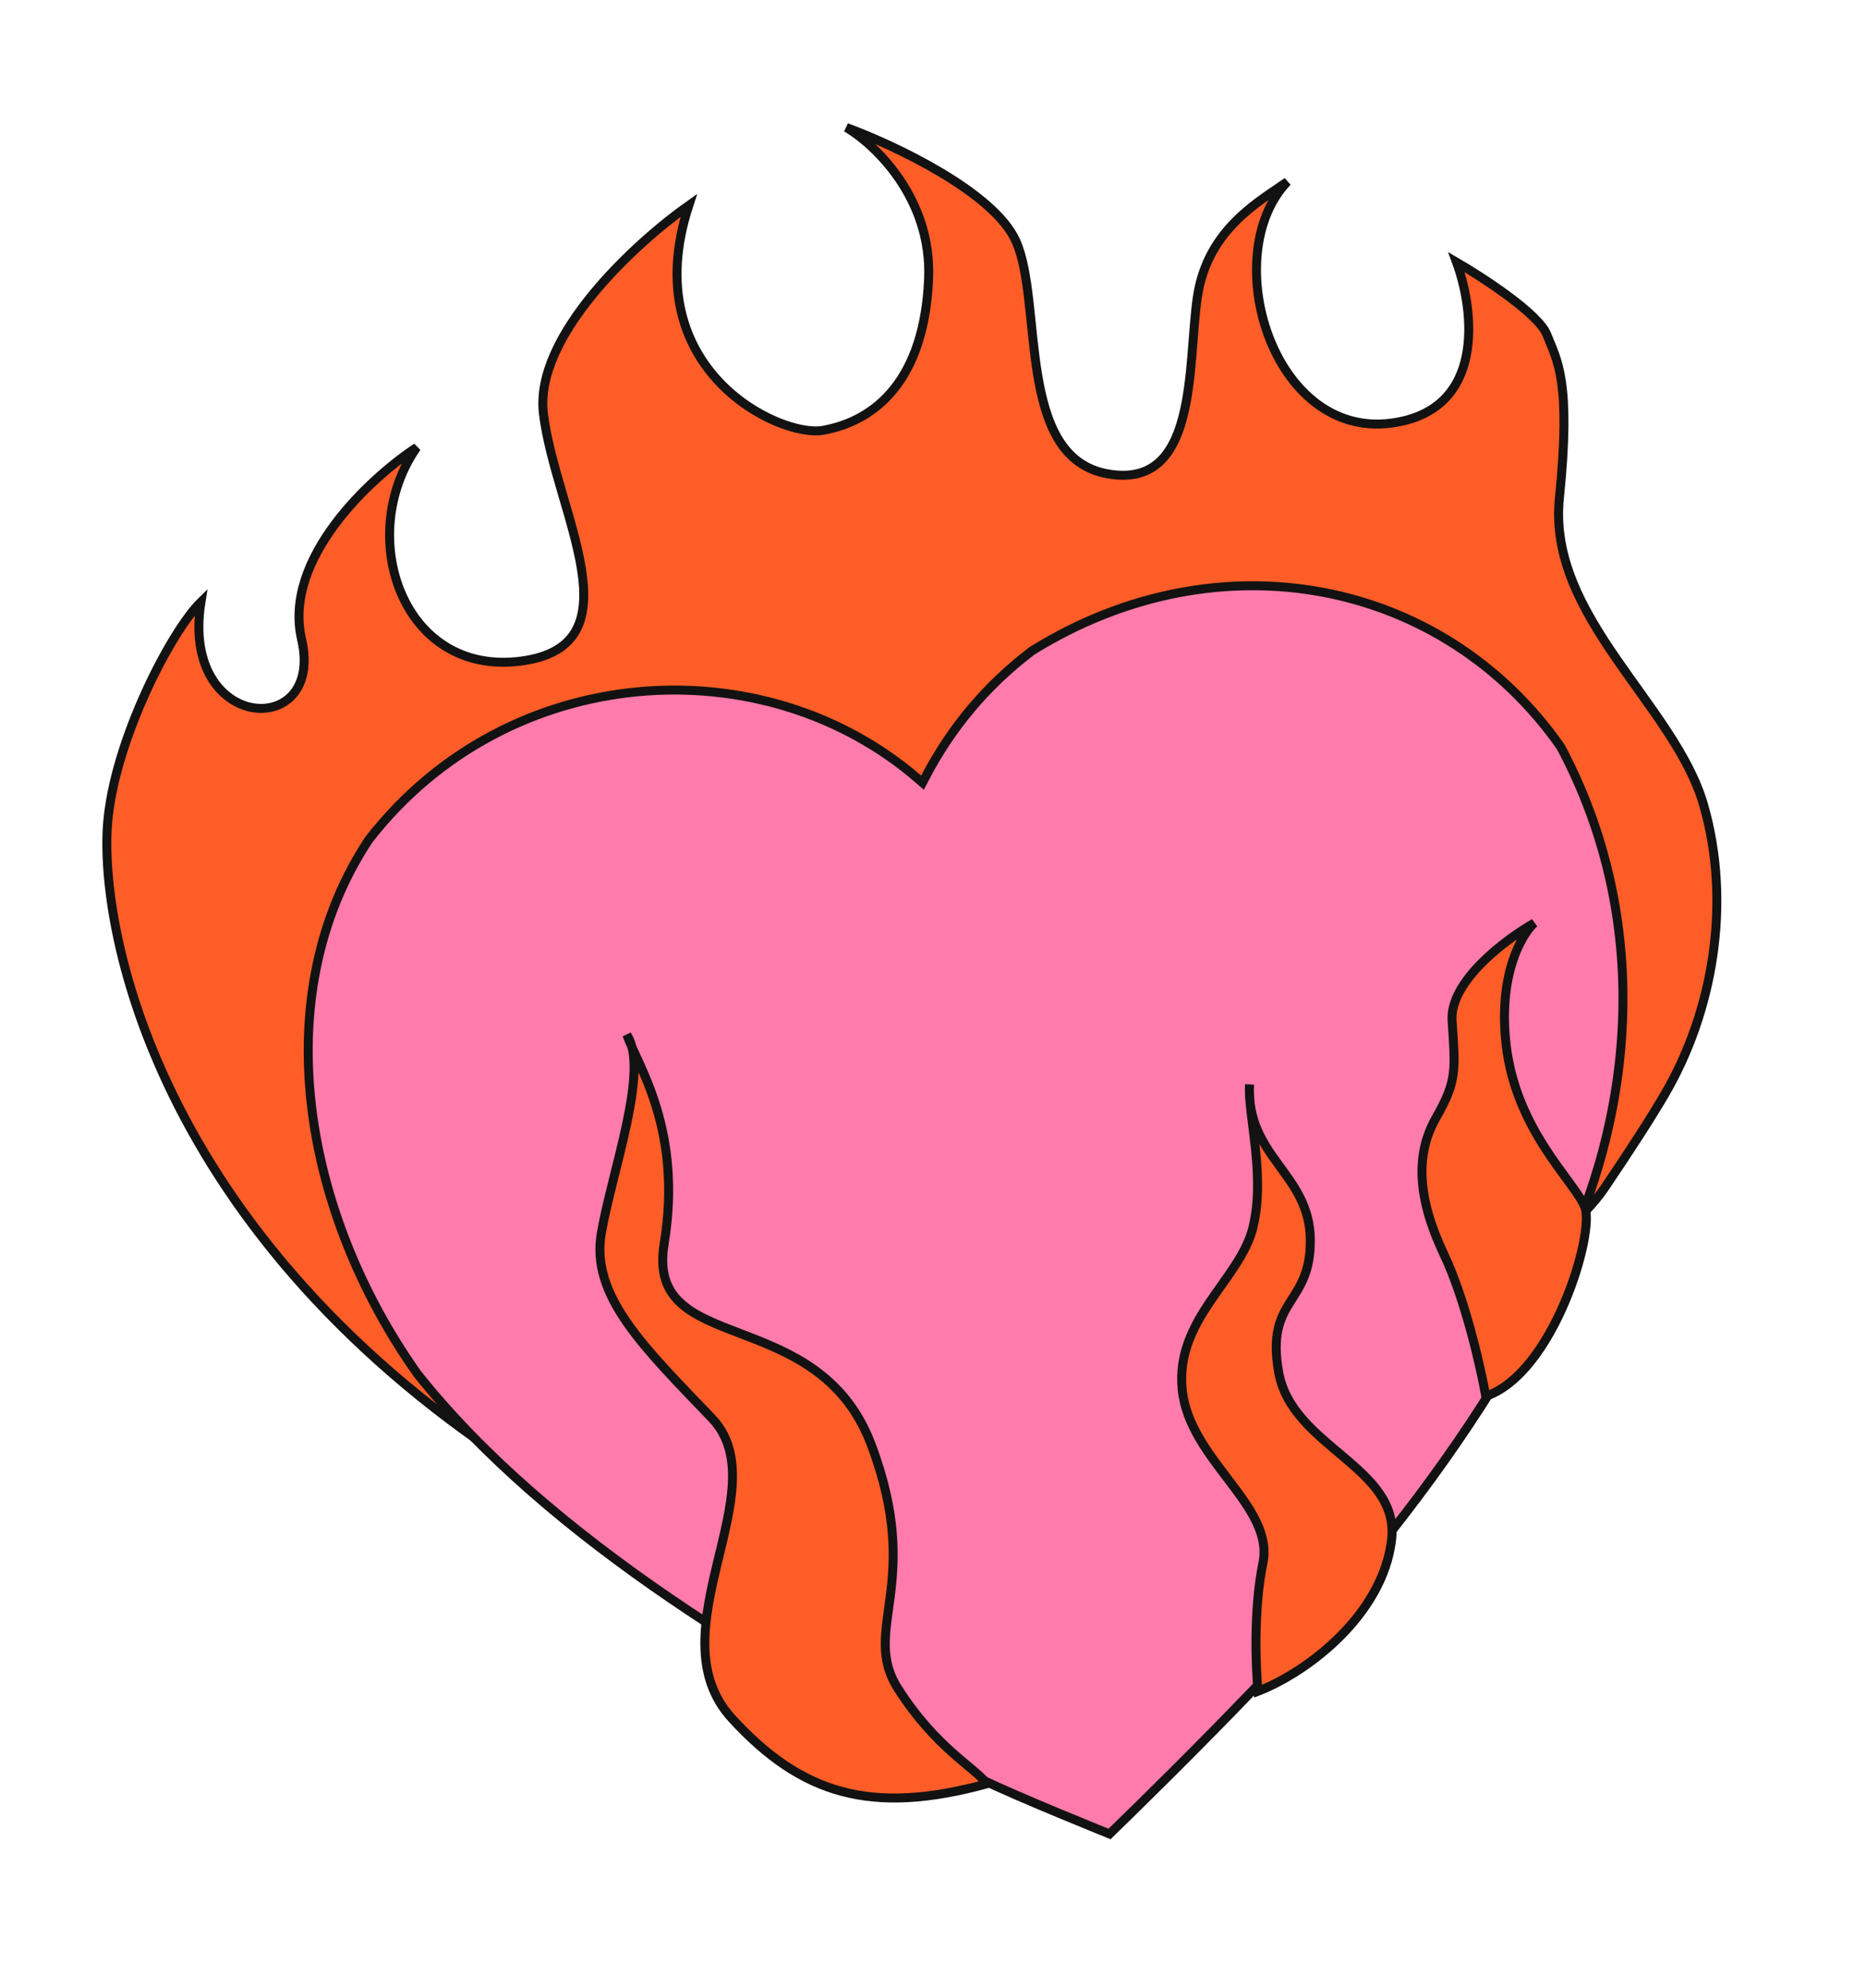 <?xml version="1.0" encoding="UTF-8"?> <svg xmlns="http://www.w3.org/2000/svg" width="230" height="245" viewBox="0 0 230 245" fill="none"> <path d="M209.978 99.177C213.535 111.494 211.006 124.851 205.268 134.733C203.521 137.744 200.791 141.938 197.798 146.366C192.932 153.567 180.497 159.885 177.335 164.246L172.744 88.725L123.568 111.116L58.777 96.756L68.33 183.662C19.46 154.197 12.195 114.595 13.263 101.454C14.094 91.232 21.093 77.794 24.767 74.186C22.188 90.323 40.07 91.227 37.174 78.793C34.857 68.845 45.669 58.877 51.364 55.136C43.762 66.032 49.582 83.398 64.234 81.47C78.885 79.542 68.441 62.999 66.984 50.99C65.818 41.383 78.443 29.865 84.902 25.306C78.287 45.569 96.142 53.976 101.428 53.035C108.034 51.858 113.934 46.717 114.459 34.355C114.878 24.465 107.876 17.806 104.322 15.713C110.157 17.854 122.504 23.653 125.219 29.712C128.613 37.287 125.184 56.301 136.46 58.382C147.736 60.463 146.351 45.033 147.581 36.635C148.812 28.236 155.246 24.818 158.676 22.39C150.061 31.422 156.822 54.074 171.474 52.145C183.195 50.603 181.727 38.278 179.527 32.308C182.822 34.22 189.66 38.682 190.659 41.231C191.908 44.416 193.7 46.823 192.207 61.403C190.714 75.982 206.421 86.86 209.978 99.177Z" fill="#FF5D27" stroke="#121212" stroke-width="1.106"></path> <path d="M136.77 226.002L136.759 226.013L136.574 225.939C136.242 225.804 135.762 225.61 135.172 225.37C133.992 224.89 132.372 224.227 130.611 223.494C127.085 222.027 123.016 220.291 120.779 219.19C95.334 206.112 67.623 189.698 51.43 169.287C37.381 149.437 32.67 122.76 45.465 103.475C62.635 81.36 94.109 79.491 113.175 95.998L113.705 96.457L114.028 95.835C117.253 89.632 121.645 84.423 127.21 80.204C150.317 65.834 177.945 71.373 192.393 92.074C203.636 113.247 201.643 137.203 191.896 156.748L191.893 156.754C185.494 170.007 177.146 181.943 168.332 192.657L168.325 192.667L168.317 192.677C164.349 197.964 156.407 206.351 149.432 213.438C145.95 216.977 142.717 220.183 140.354 222.505C139.173 223.665 138.209 224.605 137.541 225.254C137.207 225.579 136.947 225.831 136.77 226.002Z" fill="#FF7BAC" stroke="#121212" stroke-width="1.106"></path> <path d="M195.346 148.769C196.595 151.955 191.491 169.222 183.138 172.073C182.511 168.55 180.6 160.12 177.979 154.589C174.703 147.675 174.422 142.272 177.02 137.72C179.617 133.168 179.381 131.847 178.983 125.783C178.664 120.933 185.601 115.744 189.109 113.756C187.544 115.171 184.657 120.138 185.635 128.688C186.857 139.376 194.097 145.584 195.346 148.769Z" fill="#FF5D27" stroke="#121212" stroke-width="1.106"></path> <path d="M121.653 219.831C107.354 223.741 98.798 221.125 90.231 211.796C80.425 201.116 96.095 183.487 87.723 174.755C79.352 166.022 72.773 159.696 74.121 151.958C75.334 144.997 79.184 134.257 77.902 129.061C77.647 128.497 77.43 127.992 77.27 127.542C77.552 127.97 77.759 128.481 77.902 129.061C79.825 133.316 83.899 140.907 81.859 153.306C79.549 167.35 100.787 160.466 107.399 178.066C113.879 195.315 105.997 200.808 110.712 208.148C115.427 215.487 120.16 217.825 121.653 219.831Z" fill="#FF5D27"></path> <path d="M121.653 219.831C107.354 223.741 98.798 221.125 90.231 211.796C80.425 201.116 96.095 183.487 87.723 174.755C79.352 166.022 72.773 159.696 74.121 151.958C75.469 144.221 80.077 131.813 77.27 127.542C78.637 131.388 84.169 139.263 81.859 153.306C79.549 167.35 100.787 160.466 107.399 178.066C113.879 195.315 105.997 200.808 110.712 208.148C115.427 215.487 120.16 217.825 121.653 219.831Z" stroke="#121212" stroke-width="1.106"></path> <path d="M171.519 189.82C170.406 198.879 161.437 205.929 155.066 208.427C154.777 205.525 154.491 198.305 155.663 192.644C157.129 185.567 146.586 179.947 145.717 171.241C144.848 162.535 152.847 157.702 154.431 151.286C155.741 145.982 154.454 140.053 154.09 135.953C154.009 135.293 153.978 134.59 154.006 133.839C154.008 133.771 154.011 133.704 154.014 133.639C154.011 133.706 154.008 133.772 154.006 133.839C153.985 134.467 154.021 135.177 154.09 135.953C154.95 143.005 161.426 145.344 161.508 152.752C161.599 160.915 155.961 159.874 157.608 169.123C159.256 178.372 172.631 180.761 171.519 189.82Z" fill="#FF5D27"></path> <path d="M155.066 208.427C161.437 205.929 170.406 198.879 171.519 189.82C172.631 180.761 159.256 178.372 157.608 169.123C155.961 159.874 161.599 160.915 161.508 152.752C161.418 144.589 153.562 142.58 154.014 133.639C153.8 137.539 156.015 144.869 154.431 151.286C152.847 157.702 144.848 162.535 145.717 171.241C146.586 179.947 157.129 185.567 155.663 192.644C154.491 198.305 154.777 205.525 155.066 208.427Z" stroke="#121212" stroke-width="1.106"></path> </svg> 